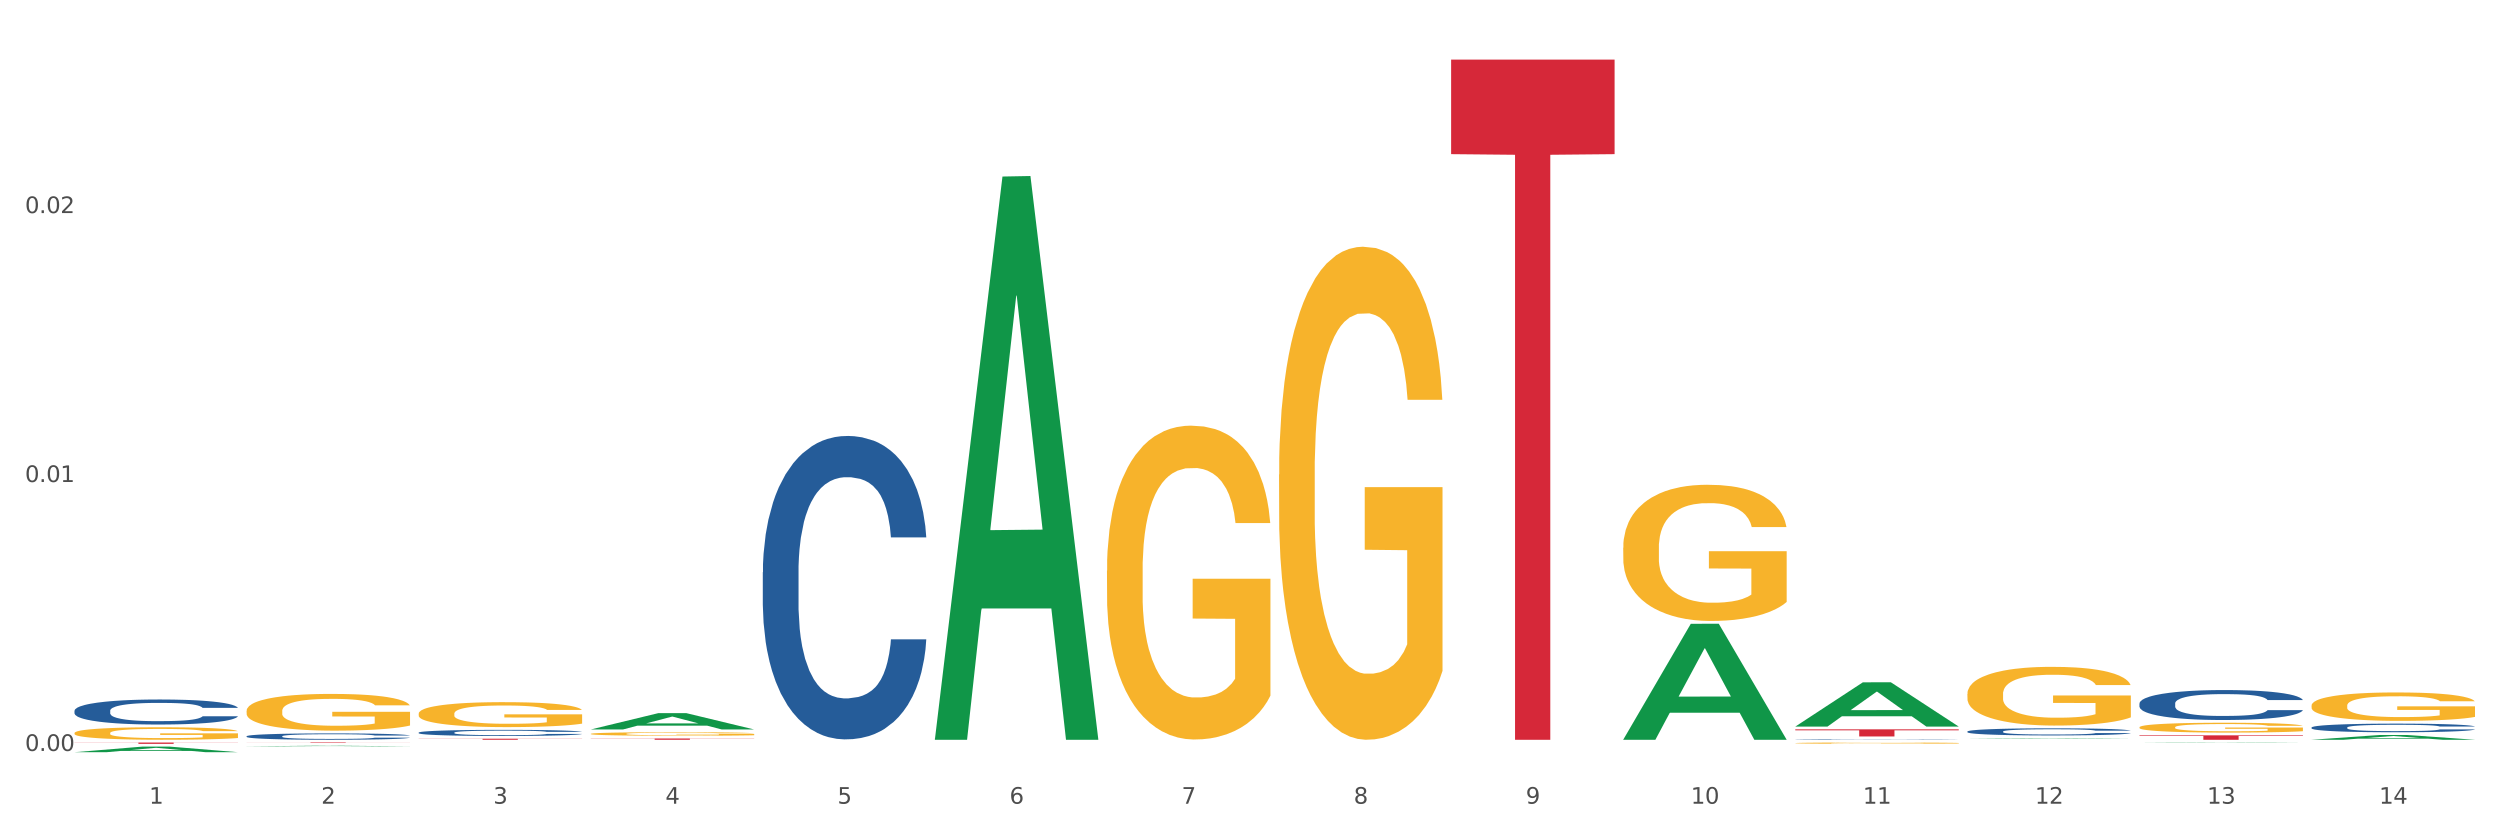<?xml version="1.0" encoding="utf-8" standalone="no"?>
<!DOCTYPE svg PUBLIC "-//W3C//DTD SVG 1.1//EN"
  "http://www.w3.org/Graphics/SVG/1.1/DTD/svg11.dtd">
<svg xmlns:xlink="http://www.w3.org/1999/xlink" width="1080pt" height="360pt" viewBox="0 0 1080 360" xmlns="http://www.w3.org/2000/svg" version="1.1">
 <rect x="0" y="0" width="1080" height="360" fill="#333333" stroke="none"/>
 <defs>
  <style type="text/css">*{stroke-linejoin: round; stroke-linecap: butt}</style>
 </defs>
 <g id="figure_1">
  <g id="patch_1">
   <path d="M 0 360 
L 1080 360 
L 1080 0 
L 0 0 
z
" style="fill: #ffffff; stroke: #ffffff; stroke-linejoin: miter"/>
  </g>
  <g id="axes_1">
   <g id="matplotlib.axis_1">
    <g id="xtick_1">
     <g id="text_1">
      <!-- 1 -->
      <g style="fill: #4d4d4d" transform="translate(64.432 347.204) scale(0.096 -0.096)">
       <defs>
        <path id="DejaVuSans-31" d="M 794 531 
L 1825 531 
L 1825 4091 
L 703 3866 
L 703 4441 
L 1819 4666 
L 2450 4666 
L 2450 531 
L 3481 531 
L 3481 0 
L 794 0 
L 794 531 
z
" transform="scale(0.016)"/>
       </defs>
       <use xlink:href="#DejaVuSans-31"/>
      </g>
     </g>
    </g>
    <g id="xtick_2">
     <g id="text_2">
      <!-- 2 -->
      <g style="fill: #4d4d4d" transform="translate(138.771 347.204) scale(0.096 -0.096)">
       <defs>
        <path id="DejaVuSans-32" d="M 1228 531 
L 3431 531 
L 3431 0 
L 469 0 
L 469 531 
Q 828 903 1448 1529 
Q 2069 2156 2228 2338 
Q 2531 2678 2651 2914 
Q 2772 3150 2772 3378 
Q 2772 3750 2511 3984 
Q 2250 4219 1831 4219 
Q 1534 4219 1204 4116 
Q 875 4013 500 3803 
L 500 4441 
Q 881 4594 1212 4672 
Q 1544 4750 1819 4750 
Q 2544 4750 2975 4387 
Q 3406 4025 3406 3419 
Q 3406 3131 3298 2873 
Q 3191 2616 2906 2266 
Q 2828 2175 2409 1742 
Q 1991 1309 1228 531 
z
" transform="scale(0.016)"/>
       </defs>
       <use xlink:href="#DejaVuSans-32"/>
      </g>
     </g>
    </g>
    <g id="xtick_3">
     <g id="text_3">
      <!-- 3 -->
      <g style="fill: #4d4d4d" transform="translate(213.109 347.204) scale(0.096 -0.096)">
       <defs>
        <path id="DejaVuSans-33" d="M 2597 2516 
Q 3050 2419 3304 2112 
Q 3559 1806 3559 1356 
Q 3559 666 3084 287 
Q 2609 -91 1734 -91 
Q 1441 -91 1130 -33 
Q 819 25 488 141 
L 488 750 
Q 750 597 1062 519 
Q 1375 441 1716 441 
Q 2309 441 2620 675 
Q 2931 909 2931 1356 
Q 2931 1769 2642 2001 
Q 2353 2234 1838 2234 
L 1294 2234 
L 1294 2753 
L 1863 2753 
Q 2328 2753 2575 2939 
Q 2822 3125 2822 3475 
Q 2822 3834 2567 4026 
Q 2313 4219 1838 4219 
Q 1578 4219 1281 4162 
Q 984 4106 628 3988 
L 628 4550 
Q 988 4650 1302 4700 
Q 1616 4750 1894 4750 
Q 2613 4750 3031 4423 
Q 3450 4097 3450 3541 
Q 3450 3153 3228 2886 
Q 3006 2619 2597 2516 
z
" transform="scale(0.016)"/>
       </defs>
       <use xlink:href="#DejaVuSans-33"/>
      </g>
     </g>
    </g>
    <g id="xtick_4">
     <g id="text_4">
      <!-- 4 -->
      <g style="fill: #4d4d4d" transform="translate(287.448 347.204) scale(0.096 -0.096)">
       <defs>
        <path id="DejaVuSans-34" d="M 2419 4116 
L 825 1625 
L 2419 1625 
L 2419 4116 
z
M 2253 4666 
L 3047 4666 
L 3047 1625 
L 3713 1625 
L 3713 1100 
L 3047 1100 
L 3047 0 
L 2419 0 
L 2419 1100 
L 313 1100 
L 313 1709 
L 2253 4666 
z
" transform="scale(0.016)"/>
       </defs>
       <use xlink:href="#DejaVuSans-34"/>
      </g>
     </g>
    </g>
    <g id="xtick_5">
     <g id="text_5">
      <!-- 5 -->
      <g style="fill: #4d4d4d" transform="translate(361.787 347.204) scale(0.096 -0.096)">
       <defs>
        <path id="DejaVuSans-35" d="M 691 4666 
L 3169 4666 
L 3169 4134 
L 1269 4134 
L 1269 2991 
Q 1406 3038 1543 3061 
Q 1681 3084 1819 3084 
Q 2600 3084 3056 2656 
Q 3513 2228 3513 1497 
Q 3513 744 3044 326 
Q 2575 -91 1722 -91 
Q 1428 -91 1123 -41 
Q 819 9 494 109 
L 494 744 
Q 775 591 1075 516 
Q 1375 441 1709 441 
Q 2250 441 2565 725 
Q 2881 1009 2881 1497 
Q 2881 1984 2565 2268 
Q 2250 2553 1709 2553 
Q 1456 2553 1204 2497 
Q 953 2441 691 2322 
L 691 4666 
z
" transform="scale(0.016)"/>
       </defs>
       <use xlink:href="#DejaVuSans-35"/>
      </g>
     </g>
    </g>
    <g id="xtick_6">
     <g id="text_6">
      <!-- 6 -->
      <g style="fill: #4d4d4d" transform="translate(436.125 347.204) scale(0.096 -0.096)">
       <defs>
        <path id="DejaVuSans-36" d="M 2113 2584 
Q 1688 2584 1439 2293 
Q 1191 2003 1191 1497 
Q 1191 994 1439 701 
Q 1688 409 2113 409 
Q 2538 409 2786 701 
Q 3034 994 3034 1497 
Q 3034 2003 2786 2293 
Q 2538 2584 2113 2584 
z
M 3366 4563 
L 3366 3988 
Q 3128 4100 2886 4159 
Q 2644 4219 2406 4219 
Q 1781 4219 1451 3797 
Q 1122 3375 1075 2522 
Q 1259 2794 1537 2939 
Q 1816 3084 2150 3084 
Q 2853 3084 3261 2657 
Q 3669 2231 3669 1497 
Q 3669 778 3244 343 
Q 2819 -91 2113 -91 
Q 1303 -91 875 529 
Q 447 1150 447 2328 
Q 447 3434 972 4092 
Q 1497 4750 2381 4750 
Q 2619 4750 2861 4703 
Q 3103 4656 3366 4563 
z
" transform="scale(0.016)"/>
       </defs>
       <use xlink:href="#DejaVuSans-36"/>
      </g>
     </g>
    </g>
    <g id="xtick_7">
     <g id="text_7">
      <!-- 7 -->
      <g style="fill: #4d4d4d" transform="translate(510.464 347.204) scale(0.096 -0.096)">
       <defs>
        <path id="DejaVuSans-37" d="M 525 4666 
L 3525 4666 
L 3525 4397 
L 1831 0 
L 1172 0 
L 2766 4134 
L 525 4134 
L 525 4666 
z
" transform="scale(0.016)"/>
       </defs>
       <use xlink:href="#DejaVuSans-37"/>
      </g>
     </g>
    </g>
    <g id="xtick_8">
     <g id="text_8">
      <!-- 8 -->
      <g style="fill: #4d4d4d" transform="translate(584.803 347.204) scale(0.096 -0.096)">
       <defs>
        <path id="DejaVuSans-38" d="M 2034 2216 
Q 1584 2216 1326 1975 
Q 1069 1734 1069 1313 
Q 1069 891 1326 650 
Q 1584 409 2034 409 
Q 2484 409 2743 651 
Q 3003 894 3003 1313 
Q 3003 1734 2745 1975 
Q 2488 2216 2034 2216 
z
M 1403 2484 
Q 997 2584 770 2862 
Q 544 3141 544 3541 
Q 544 4100 942 4425 
Q 1341 4750 2034 4750 
Q 2731 4750 3128 4425 
Q 3525 4100 3525 3541 
Q 3525 3141 3298 2862 
Q 3072 2584 2669 2484 
Q 3125 2378 3379 2068 
Q 3634 1759 3634 1313 
Q 3634 634 3220 271 
Q 2806 -91 2034 -91 
Q 1263 -91 848 271 
Q 434 634 434 1313 
Q 434 1759 690 2068 
Q 947 2378 1403 2484 
z
M 1172 3481 
Q 1172 3119 1398 2916 
Q 1625 2713 2034 2713 
Q 2441 2713 2670 2916 
Q 2900 3119 2900 3481 
Q 2900 3844 2670 4047 
Q 2441 4250 2034 4250 
Q 1625 4250 1398 4047 
Q 1172 3844 1172 3481 
z
" transform="scale(0.016)"/>
       </defs>
       <use xlink:href="#DejaVuSans-38"/>
      </g>
     </g>
    </g>
    <g id="xtick_9">
     <g id="text_9">
      <!-- 9 -->
      <g style="fill: #4d4d4d" transform="translate(659.142 347.204) scale(0.096 -0.096)">
       <defs>
        <path id="DejaVuSans-39" d="M 703 97 
L 703 672 
Q 941 559 1184 500 
Q 1428 441 1663 441 
Q 2288 441 2617 861 
Q 2947 1281 2994 2138 
Q 2813 1869 2534 1725 
Q 2256 1581 1919 1581 
Q 1219 1581 811 2004 
Q 403 2428 403 3163 
Q 403 3881 828 4315 
Q 1253 4750 1959 4750 
Q 2769 4750 3195 4129 
Q 3622 3509 3622 2328 
Q 3622 1225 3098 567 
Q 2575 -91 1691 -91 
Q 1453 -91 1209 -44 
Q 966 3 703 97 
z
M 1959 2075 
Q 2384 2075 2632 2365 
Q 2881 2656 2881 3163 
Q 2881 3666 2632 3958 
Q 2384 4250 1959 4250 
Q 1534 4250 1286 3958 
Q 1038 3666 1038 3163 
Q 1038 2656 1286 2365 
Q 1534 2075 1959 2075 
z
" transform="scale(0.016)"/>
       </defs>
       <use xlink:href="#DejaVuSans-39"/>
      </g>
     </g>
    </g>
    <g id="xtick_10">
     <g id="text_10">
      <!-- 10 -->
      <g style="fill: #4d4d4d" transform="translate(730.426 347.204) scale(0.096 -0.096)">
       <defs>
        <path id="DejaVuSans-30" d="M 2034 4250 
Q 1547 4250 1301 3770 
Q 1056 3291 1056 2328 
Q 1056 1369 1301 889 
Q 1547 409 2034 409 
Q 2525 409 2770 889 
Q 3016 1369 3016 2328 
Q 3016 3291 2770 3770 
Q 2525 4250 2034 4250 
z
M 2034 4750 
Q 2819 4750 3233 4129 
Q 3647 3509 3647 2328 
Q 3647 1150 3233 529 
Q 2819 -91 2034 -91 
Q 1250 -91 836 529 
Q 422 1150 422 2328 
Q 422 3509 836 4129 
Q 1250 4750 2034 4750 
z
" transform="scale(0.016)"/>
       </defs>
       <use xlink:href="#DejaVuSans-31"/>
       <use xlink:href="#DejaVuSans-30" transform="translate(63.623 0)"/>
      </g>
     </g>
    </g>
    <g id="xtick_11">
     <g id="text_11">
      <!-- 11 -->
      <g style="fill: #4d4d4d" transform="translate(804.765 347.204) scale(0.096 -0.096)">
       <use xlink:href="#DejaVuSans-31"/>
       <use xlink:href="#DejaVuSans-31" transform="translate(63.623 0)"/>
      </g>
     </g>
    </g>
    <g id="xtick_12">
     <g id="text_12">
      <!-- 12 -->
      <g style="fill: #4d4d4d" transform="translate(879.104 347.204) scale(0.096 -0.096)">
       <use xlink:href="#DejaVuSans-31"/>
       <use xlink:href="#DejaVuSans-32" transform="translate(63.623 0)"/>
      </g>
     </g>
    </g>
    <g id="xtick_13">
     <g id="text_13">
      <!-- 13 -->
      <g style="fill: #4d4d4d" transform="translate(953.442 347.204) scale(0.096 -0.096)">
       <use xlink:href="#DejaVuSans-31"/>
       <use xlink:href="#DejaVuSans-33" transform="translate(63.623 0)"/>
      </g>
     </g>
    </g>
    <g id="xtick_14">
     <g id="text_14">
      <!-- 14 -->
      <g style="fill: #4d4d4d" transform="translate(1027.781 347.204) scale(0.096 -0.096)">
       <use xlink:href="#DejaVuSans-31"/>
       <use xlink:href="#DejaVuSans-34" transform="translate(63.623 0)"/>
      </g>
     </g>
    </g>
    <g id="xtick_15"/>
    <g id="xtick_16"/>
    <g id="xtick_17"/>
    <g id="xtick_18"/>
    <g id="xtick_19"/>
    <g id="xtick_20"/>
    <g id="xtick_21"/>
    <g id="xtick_22"/>
    <g id="xtick_23"/>
    <g id="xtick_24"/>
    <g id="xtick_25"/>
    <g id="xtick_26"/>
    <g id="xtick_27"/>
   </g>
   <g id="matplotlib.axis_2">
    <g id="ytick_1">
     <g id="text_15">
      <!-- 0.00 -->
      <g style="fill: #4d4d4d" transform="translate(10.8 324.408) scale(0.096 -0.096)">
       <defs>
        <path id="DejaVuSans-2e" d="M 684 794 
L 1344 794 
L 1344 0 
L 684 0 
L 684 794 
z
" transform="scale(0.016)"/>
       </defs>
       <use xlink:href="#DejaVuSans-30"/>
       <use xlink:href="#DejaVuSans-2e" transform="translate(63.623 0)"/>
       <use xlink:href="#DejaVuSans-30" transform="translate(95.41 0)"/>
       <use xlink:href="#DejaVuSans-30" transform="translate(159.033 0)"/>
      </g>
     </g>
    </g>
    <g id="ytick_2">
     <g id="text_16">
      <!-- 0.01 -->
      <g style="fill: #4d4d4d" transform="translate(10.8 208.232) scale(0.096 -0.096)">
       <use xlink:href="#DejaVuSans-30"/>
       <use xlink:href="#DejaVuSans-2e" transform="translate(63.623 0)"/>
       <use xlink:href="#DejaVuSans-30" transform="translate(95.41 0)"/>
       <use xlink:href="#DejaVuSans-31" transform="translate(159.033 0)"/>
      </g>
     </g>
    </g>
    <g id="ytick_3">
     <g id="text_17">
      <!-- 0.02 -->
      <g style="fill: #4d4d4d" transform="translate(10.8 92.057) scale(0.096 -0.096)">
       <use xlink:href="#DejaVuSans-30"/>
       <use xlink:href="#DejaVuSans-2e" transform="translate(63.623 0)"/>
       <use xlink:href="#DejaVuSans-30" transform="translate(95.41 0)"/>
       <use xlink:href="#DejaVuSans-32" transform="translate(159.033 0)"/>
      </g>
     </g>
    </g>
    <g id="ytick_4"/>
    <g id="ytick_5"/>
    <g id="ytick_6"/>
   </g>
   <g id="PolyCollection_1">
    <path d="M 924.24 320.947 
L 924.312 320.947 
L 953.435 320.761 
L 965.52 320.761 
L 994.861 320.947 
L 980.883 320.947 
L 974.548 320.904 
L 944.48 320.904 
L 944.261 320.904 
L 938.145 320.947 
L 924.24 320.947 
L 924.24 320.947 
L 948.265 320.878 
L 970.763 320.878 
L 959.623 320.8 
L 959.478 320.8 
L 959.332 320.801 
L 948.193 320.878 
L 948.265 320.878 
L 924.24 320.947 
z
" clip-path="url(#p22d09f9a47)" style="fill: #109648"/>
    <path d="M 849.901 319.129 
L 849.974 319.128 
L 879.096 318.894 
L 891.182 318.894 
L 920.523 319.129 
L 906.544 319.129 
L 900.21 319.074 
L 870.141 319.074 
L 869.922 319.075 
L 863.807 319.129 
L 849.901 319.129 
L 849.901 319.129 
L 873.927 319.042 
L 896.424 319.041 
L 885.284 318.944 
L 885.139 318.944 
L 884.993 318.944 
L 873.854 319.041 
L 873.927 319.042 
L 849.901 319.129 
z
" clip-path="url(#p22d09f9a47)" style="fill: #109648"/>
    <path d="M 775.562 313.857 
L 775.635 313.839 
L 804.757 294.759 
L 816.843 294.741 
L 846.184 313.893 
L 832.205 313.893 
L 825.871 309.433 
L 795.802 309.433 
L 795.584 309.505 
L 789.468 313.893 
L 775.562 313.893 
L 775.562 313.857 
L 799.588 306.772 
L 822.085 306.754 
L 810.946 298.823 
L 810.8 298.787 
L 810.655 298.841 
L 799.515 306.754 
L 799.588 306.772 
L 775.562 313.857 
z
" clip-path="url(#p22d09f9a47)" style="fill: #109648"/>
    <path d="M 998.578 319.577 
L 998.651 319.575 
L 1027.773 317.524 
L 1039.859 317.522 
L 1069.2 319.581 
L 1055.221 319.581 
L 1048.887 319.101 
L 1018.818 319.101 
L 1018.6 319.109 
L 1012.484 319.581 
L 998.578 319.581 
L 998.578 319.577 
L 1022.604 318.815 
L 1045.101 318.813 
L 1033.962 317.961 
L 1033.816 317.957 
L 1033.671 317.963 
L 1022.531 318.813 
L 1022.604 318.815 
L 998.578 319.577 
z
" clip-path="url(#p22d09f9a47)" style="fill: #109648"/>
    <path d="M 701.223 319.486 
L 701.296 319.439 
L 730.419 269.486 
L 742.504 269.439 
L 771.845 319.581 
L 757.866 319.581 
L 751.532 307.904 
L 721.463 307.904 
L 721.245 308.093 
L 715.129 319.581 
L 701.223 319.581 
L 701.223 319.486 
L 725.249 300.936 
L 747.746 300.889 
L 736.607 280.127 
L 736.461 280.032 
L 736.316 280.174 
L 725.177 300.889 
L 725.249 300.936 
L 701.223 319.486 
z
" clip-path="url(#p22d09f9a47)" style="fill: #109648"/>
    <path d="M 924.24 317.66 
L 994.861 317.66 
L 994.861 317.927 
L 967.081 317.929 
L 967.081 319.581 
L 951.852 319.581 
L 951.852 317.929 
L 924.24 317.927 
L 924.24 317.662 
L 924.24 317.66 
z
" clip-path="url(#p22d09f9a47)" style="fill: #d62839"/>
    <path d="M 552.546 205.008 
L 552.629 204.813 
L 552.629 197.811 
L 552.796 191.781 
L 553.63 177.192 
L 554.881 165.131 
L 555.798 158.712 
L 556.715 153.46 
L 557.799 148.208 
L 559.133 142.761 
L 561.551 134.786 
L 563.052 130.701 
L 564.886 126.422 
L 568.221 120.197 
L 570.639 116.696 
L 573.141 113.778 
L 577.226 110.276 
L 579.894 108.72 
L 582.729 107.553 
L 586.148 106.775 
L 588.732 106.581 
L 594.402 107.164 
L 599.238 108.915 
L 601.573 110.276 
L 604.574 112.611 
L 606.158 114.167 
L 608.743 117.279 
L 611.411 121.364 
L 613.246 124.865 
L 615.997 131.479 
L 618.082 138.093 
L 619.999 146.263 
L 621 151.904 
L 621.75 157.156 
L 622.417 163.186 
L 623.084 172.718 
L 608.076 172.718 
L 607.493 165.909 
L 606.575 159.49 
L 605.241 153.265 
L 604.074 149.375 
L 602.073 144.512 
L 600.239 141.4 
L 598.321 139.065 
L 595.986 137.12 
L 594.152 136.148 
L 591.567 135.37 
L 586.481 135.564 
L 583.063 137.12 
L 580.728 139.065 
L 579.227 140.816 
L 577.893 142.761 
L 576.392 145.485 
L 574.641 149.57 
L 573.391 153.265 
L 572.14 157.934 
L 571.139 162.602 
L 570.222 168.049 
L 569.472 173.885 
L 568.888 179.915 
L 568.388 187.307 
L 567.971 199.561 
L 567.971 226.211 
L 568.138 232.241 
L 568.555 240.216 
L 569.055 246.246 
L 569.889 253.444 
L 570.639 258.307 
L 572.057 265.309 
L 573.641 271.145 
L 574.891 274.841 
L 576.142 277.953 
L 578.31 282.233 
L 580.728 285.734 
L 582.812 287.874 
L 585.647 289.819 
L 587.565 290.597 
L 589.233 290.986 
L 593.318 290.986 
L 596.236 290.403 
L 599.488 289.041 
L 601.99 287.29 
L 604.074 285.15 
L 606.409 281.649 
L 607.909 278.342 
L 607.909 237.687 
L 589.566 237.493 
L 589.566 210.455 
L 623.168 210.455 
L 623.168 289.819 
L 621.75 293.904 
L 620.166 297.6 
L 618.499 300.907 
L 615.997 304.992 
L 612.996 308.882 
L 610.327 311.605 
L 607.493 313.94 
L 604.157 316.079 
L 599.822 318.024 
L 597.154 318.803 
L 593.818 319.386 
L 589.9 319.581 
L 586.481 319.192 
L 583.146 318.219 
L 579.644 316.468 
L 576.226 313.94 
L 573.641 311.411 
L 571.056 308.298 
L 568.305 304.213 
L 566.137 300.323 
L 564.469 296.822 
L 562.635 292.348 
L 560.634 286.512 
L 559.133 281.26 
L 557.799 275.813 
L 556.381 268.811 
L 555.381 262.781 
L 554.38 255.194 
L 553.797 249.553 
L 553.13 240.8 
L 552.629 228.545 
L 552.546 205.008 
z
" clip-path="url(#p22d09f9a47)" style="fill: #f7b32b"/>
    <path d="M 478.207 246.532 
L 478.291 246.408 
L 478.291 241.95 
L 478.457 238.112 
L 479.291 228.824 
L 480.542 221.147 
L 481.459 217.06 
L 482.376 213.717 
L 483.46 210.373 
L 484.794 206.906 
L 487.212 201.829 
L 488.713 199.229 
L 490.547 196.504 
L 493.882 192.542 
L 496.3 190.313 
L 498.802 188.455 
L 502.887 186.226 
L 505.555 185.236 
L 508.39 184.493 
L 511.809 183.997 
L 514.394 183.873 
L 520.063 184.245 
L 524.899 185.359 
L 527.234 186.226 
L 530.236 187.712 
L 531.82 188.703 
L 534.405 190.684 
L 537.073 193.285 
L 538.907 195.514 
L 541.658 199.724 
L 543.743 203.934 
L 545.661 209.135 
L 546.661 212.726 
L 547.412 216.07 
L 548.079 219.908 
L 548.746 225.976 
L 533.737 225.976 
L 533.154 221.642 
L 532.237 217.556 
L 530.903 213.593 
L 529.735 211.116 
L 527.734 208.021 
L 525.9 206.039 
L 523.982 204.553 
L 521.648 203.315 
L 519.813 202.696 
L 517.228 202.2 
L 512.142 202.324 
L 508.724 203.315 
L 506.389 204.553 
L 504.888 205.668 
L 503.554 206.906 
L 502.054 208.64 
L 500.303 211.24 
L 499.052 213.593 
L 497.801 216.565 
L 496.801 219.537 
L 495.884 223.004 
L 495.133 226.719 
L 494.549 230.558 
L 494.049 235.263 
L 493.632 243.065 
L 493.632 260.03 
L 493.799 263.869 
L 494.216 268.946 
L 494.716 272.784 
L 495.55 277.366 
L 496.3 280.462 
L 497.718 284.92 
L 499.302 288.635 
L 500.553 290.988 
L 501.803 292.969 
L 503.971 295.693 
L 506.389 297.922 
L 508.474 299.284 
L 511.309 300.523 
L 513.226 301.018 
L 514.894 301.266 
L 518.979 301.266 
L 521.898 300.894 
L 525.149 300.027 
L 527.651 298.913 
L 529.735 297.551 
L 532.07 295.322 
L 533.571 293.217 
L 533.571 267.336 
L 515.227 267.212 
L 515.227 249.999 
L 548.829 249.999 
L 548.829 300.523 
L 547.412 303.123 
L 545.827 305.476 
L 544.16 307.581 
L 541.658 310.182 
L 538.657 312.658 
L 535.989 314.392 
L 533.154 315.878 
L 529.819 317.24 
L 525.483 318.478 
L 522.815 318.974 
L 519.48 319.345 
L 515.561 319.469 
L 512.142 319.221 
L 508.807 318.602 
L 505.305 317.488 
L 501.887 315.878 
L 499.302 314.268 
L 496.717 312.287 
L 493.966 309.686 
L 491.798 307.21 
L 490.13 304.981 
L 488.296 302.132 
L 486.295 298.418 
L 484.794 295.074 
L 483.46 291.607 
L 482.043 287.149 
L 481.042 283.31 
L 480.042 278.481 
L 479.458 274.89 
L 478.791 269.317 
L 478.291 261.516 
L 478.207 246.532 
z
" clip-path="url(#p22d09f9a47)" style="fill: #f7b32b"/>
    <path d="M 329.53 247.228 
L 329.613 247.109 
L 329.613 243.757 
L 329.864 239.208 
L 330.782 230.828 
L 331.951 224.483 
L 333.954 217.061 
L 335.039 213.948 
L 336.458 210.477 
L 339.38 204.85 
L 342.719 200.062 
L 345.057 197.428 
L 346.81 195.752 
L 350.733 192.759 
L 352.987 191.442 
L 355.324 190.365 
L 357.328 189.647 
L 360.667 188.809 
L 363.338 188.45 
L 366.427 188.33 
L 369.015 188.45 
L 372.437 188.928 
L 377.446 190.365 
L 379.366 191.203 
L 381.954 192.64 
L 384.625 194.555 
L 386.795 196.47 
L 389.3 199.224 
L 391.887 202.815 
L 394.392 207.364 
L 396.145 211.554 
L 397.564 215.983 
L 398.816 221.371 
L 399.734 227.236 
L 400.152 232.145 
L 384.875 232.145 
L 384.458 227.715 
L 383.623 222.927 
L 382.788 219.695 
L 381.87 217.061 
L 380.451 214.068 
L 379.199 212.153 
L 377.112 209.878 
L 375.192 208.442 
L 373.606 207.604 
L 371.686 206.885 
L 367.595 206.167 
L 364.674 206.167 
L 362.837 206.406 
L 360.583 207.005 
L 358.663 207.843 
L 356.41 209.28 
L 354.656 210.836 
L 352.903 212.871 
L 351.902 214.307 
L 350.399 216.941 
L 349.397 219.096 
L 348.062 222.807 
L 347.31 225.441 
L 345.975 232.264 
L 345.391 237.292 
L 345.14 240.764 
L 344.973 244.595 
L 344.973 263.27 
L 345.474 271.65 
L 345.891 275.241 
L 346.559 279.311 
L 347.811 284.579 
L 349.648 289.726 
L 351.568 293.437 
L 353.154 295.712 
L 354.656 297.388 
L 356.159 298.705 
L 357.996 299.902 
L 359.498 300.62 
L 361.752 301.338 
L 364.423 301.698 
L 366.51 301.698 
L 370.768 301.099 
L 372.688 300.5 
L 374.524 299.662 
L 376.528 298.346 
L 378.114 296.909 
L 379.032 295.832 
L 380.534 293.557 
L 381.703 291.163 
L 382.705 288.41 
L 383.373 286.015 
L 384.124 282.424 
L 384.708 278.354 
L 384.875 276.199 
L 400.152 276.199 
L 399.818 280.508 
L 399.233 284.698 
L 398.065 290.325 
L 397.146 293.557 
L 395.727 297.508 
L 394.225 300.86 
L 392.138 304.571 
L 390.218 307.324 
L 388.214 309.718 
L 386.044 311.873 
L 382.121 314.866 
L 380.701 315.704 
L 377.696 317.141 
L 375.359 317.978 
L 371.936 318.816 
L 368.43 319.295 
L 364.757 319.415 
L 361.502 319.176 
L 357.912 318.457 
L 355.658 317.739 
L 353.154 316.662 
L 350.232 314.986 
L 347.477 312.951 
L 344.89 310.556 
L 342.469 307.803 
L 340.215 304.69 
L 337.293 299.543 
L 335.123 294.515 
L 333.537 289.846 
L 332.452 285.896 
L 331.366 280.868 
L 330.782 277.396 
L 329.864 269.016 
L 329.53 261.235 
L 329.53 247.228 
z
" clip-path="url(#p22d09f9a47)" style="fill: #255c99"/>
    <path d="M 180.852 316.482 
L 180.936 316.479 
L 180.936 316.412 
L 181.186 316.32 
L 182.105 316.151 
L 183.273 316.023 
L 185.277 315.873 
L 186.362 315.81 
L 187.781 315.74 
L 190.703 315.627 
L 194.042 315.53 
L 196.379 315.477 
L 198.132 315.443 
L 202.056 315.383 
L 204.31 315.356 
L 206.647 315.334 
L 208.65 315.32 
L 211.989 315.303 
L 214.661 315.296 
L 217.749 315.293 
L 220.337 315.296 
L 223.76 315.305 
L 228.768 315.334 
L 230.688 315.351 
L 233.276 315.38 
L 235.947 315.419 
L 238.118 315.458 
L 240.622 315.513 
L 243.21 315.586 
L 245.714 315.677 
L 247.467 315.762 
L 248.886 315.851 
L 250.139 315.96 
L 251.057 316.078 
L 251.474 316.177 
L 236.198 316.177 
L 235.78 316.088 
L 234.946 315.991 
L 234.111 315.926 
L 233.193 315.873 
L 231.774 315.813 
L 230.521 315.774 
L 228.434 315.728 
L 226.514 315.699 
L 224.928 315.682 
L 223.008 315.668 
L 218.918 315.653 
L 215.996 315.653 
L 214.16 315.658 
L 211.906 315.67 
L 209.986 315.687 
L 207.732 315.716 
L 205.979 315.747 
L 204.226 315.789 
L 203.224 315.818 
L 201.722 315.871 
L 200.72 315.914 
L 199.384 315.989 
L 198.633 316.042 
L 197.297 316.18 
L 196.713 316.281 
L 196.463 316.351 
L 196.296 316.429 
L 196.296 316.805 
L 196.797 316.974 
L 197.214 317.047 
L 197.882 317.129 
L 199.134 317.235 
L 200.97 317.339 
L 202.89 317.414 
L 204.476 317.46 
L 205.979 317.494 
L 207.482 317.52 
L 209.318 317.544 
L 210.821 317.559 
L 213.075 317.573 
L 215.746 317.581 
L 217.833 317.581 
L 222.09 317.569 
L 224.01 317.557 
L 225.847 317.54 
L 227.85 317.513 
L 229.436 317.484 
L 230.354 317.462 
L 231.857 317.416 
L 233.026 317.368 
L 234.027 317.313 
L 234.695 317.264 
L 235.447 317.192 
L 236.031 317.11 
L 236.198 317.066 
L 251.474 317.066 
L 251.14 317.153 
L 250.556 317.238 
L 249.387 317.351 
L 248.469 317.416 
L 247.05 317.496 
L 245.547 317.564 
L 243.46 317.639 
L 241.54 317.694 
L 239.537 317.743 
L 237.367 317.786 
L 233.443 317.846 
L 232.024 317.863 
L 229.019 317.892 
L 226.681 317.909 
L 223.259 317.926 
L 219.753 317.936 
L 216.08 317.938 
L 212.824 317.933 
L 209.235 317.919 
L 206.981 317.904 
L 204.476 317.883 
L 201.555 317.849 
L 198.8 317.808 
L 196.212 317.759 
L 193.791 317.704 
L 191.538 317.641 
L 188.616 317.537 
L 186.445 317.436 
L 184.859 317.342 
L 183.774 317.262 
L 182.689 317.16 
L 182.105 317.09 
L 181.186 316.921 
L 180.852 316.764 
L 180.852 316.482 
z
" clip-path="url(#p22d09f9a47)" style="fill: #255c99"/>
    <path d="M 106.514 318.062 
L 106.597 318.059 
L 106.597 317.989 
L 106.848 317.893 
L 107.766 317.717 
L 108.935 317.583 
L 110.938 317.427 
L 112.023 317.362 
L 113.442 317.289 
L 116.364 317.17 
L 119.703 317.07 
L 122.04 317.014 
L 123.794 316.979 
L 127.717 316.916 
L 129.971 316.888 
L 132.308 316.866 
L 134.312 316.851 
L 137.651 316.833 
L 140.322 316.825 
L 143.411 316.823 
L 145.998 316.825 
L 149.421 316.835 
L 154.43 316.866 
L 156.35 316.883 
L 158.937 316.913 
L 161.609 316.954 
L 163.779 316.994 
L 166.283 317.052 
L 168.871 317.128 
L 171.376 317.223 
L 173.129 317.311 
L 174.548 317.405 
L 175.8 317.518 
L 176.718 317.641 
L 177.135 317.745 
L 161.859 317.745 
L 161.442 317.651 
L 160.607 317.551 
L 159.772 317.483 
L 158.854 317.427 
L 157.435 317.364 
L 156.183 317.324 
L 154.096 317.276 
L 152.176 317.246 
L 150.59 317.228 
L 148.67 317.213 
L 144.579 317.198 
L 141.658 317.198 
L 139.821 317.203 
L 137.567 317.216 
L 135.647 317.233 
L 133.393 317.264 
L 131.64 317.296 
L 129.887 317.339 
L 128.886 317.369 
L 127.383 317.425 
L 126.381 317.47 
L 125.046 317.548 
L 124.294 317.604 
L 122.959 317.747 
L 122.374 317.853 
L 122.124 317.926 
L 121.957 318.007 
L 121.957 318.399 
L 122.458 318.576 
L 122.875 318.651 
L 123.543 318.737 
L 124.795 318.848 
L 126.632 318.956 
L 128.552 319.034 
L 130.138 319.082 
L 131.64 319.117 
L 133.143 319.145 
L 134.979 319.17 
L 136.482 319.185 
L 138.736 319.2 
L 141.407 319.208 
L 143.494 319.208 
L 147.751 319.195 
L 149.671 319.183 
L 151.508 319.165 
L 153.511 319.137 
L 155.097 319.107 
L 156.016 319.084 
L 157.518 319.037 
L 158.687 318.986 
L 159.689 318.928 
L 160.357 318.878 
L 161.108 318.802 
L 161.692 318.717 
L 161.859 318.671 
L 177.135 318.671 
L 176.802 318.762 
L 176.217 318.85 
L 175.049 318.969 
L 174.13 319.037 
L 172.711 319.12 
L 171.209 319.19 
L 169.122 319.268 
L 167.202 319.326 
L 165.198 319.377 
L 163.028 319.422 
L 159.104 319.485 
L 157.685 319.503 
L 154.68 319.533 
L 152.343 319.55 
L 148.92 319.568 
L 145.414 319.578 
L 141.741 319.581 
L 138.486 319.576 
L 134.896 319.56 
L 132.642 319.545 
L 130.138 319.523 
L 127.216 319.487 
L 124.461 319.445 
L 121.874 319.394 
L 119.453 319.336 
L 117.199 319.271 
L 114.277 319.163 
L 112.107 319.057 
L 110.521 318.959 
L 109.435 318.875 
L 108.35 318.77 
L 107.766 318.697 
L 106.848 318.52 
L 106.514 318.357 
L 106.514 318.062 
z
" clip-path="url(#p22d09f9a47)" style="fill: #255c99"/>
    <path d="M 775.562 319.446 
L 775.646 319.446 
L 775.646 319.44 
L 775.896 319.431 
L 776.814 319.416 
L 777.983 319.404 
L 779.986 319.39 
L 781.072 319.384 
L 782.491 319.378 
L 785.412 319.367 
L 788.752 319.358 
L 791.089 319.353 
L 792.842 319.35 
L 796.765 319.345 
L 799.019 319.342 
L 801.357 319.34 
L 803.36 319.339 
L 806.699 319.337 
L 809.37 319.337 
L 812.459 319.337 
L 815.047 319.337 
L 818.469 319.338 
L 823.478 319.34 
L 825.398 319.342 
L 827.986 319.345 
L 830.657 319.348 
L 832.828 319.352 
L 835.332 319.357 
L 837.92 319.364 
L 840.424 319.372 
L 842.177 319.38 
L 843.596 319.388 
L 844.848 319.398 
L 845.766 319.409 
L 846.184 319.418 
L 830.908 319.418 
L 830.49 319.41 
L 829.655 319.401 
L 828.821 319.395 
L 827.902 319.39 
L 826.483 319.384 
L 825.231 319.381 
L 823.144 319.377 
L 821.224 319.374 
L 819.638 319.372 
L 817.718 319.371 
L 813.628 319.37 
L 810.706 319.37 
L 808.87 319.37 
L 806.616 319.371 
L 804.696 319.373 
L 802.442 319.376 
L 800.689 319.378 
L 798.936 319.382 
L 797.934 319.385 
L 796.431 319.39 
L 795.43 319.394 
L 794.094 319.401 
L 793.343 319.406 
L 792.007 319.418 
L 791.423 319.428 
L 791.172 319.434 
L 791.005 319.441 
L 791.005 319.476 
L 791.506 319.492 
L 791.924 319.498 
L 792.591 319.506 
L 793.844 319.516 
L 795.68 319.525 
L 797.6 319.532 
L 799.186 319.536 
L 800.689 319.54 
L 802.191 319.542 
L 804.028 319.544 
L 805.53 319.546 
L 807.784 319.547 
L 810.456 319.548 
L 812.543 319.548 
L 816.8 319.546 
L 818.72 319.545 
L 820.556 319.544 
L 822.56 319.541 
L 824.146 319.539 
L 825.064 319.537 
L 826.567 319.532 
L 827.735 319.528 
L 828.737 319.523 
L 829.405 319.518 
L 830.156 319.512 
L 830.741 319.504 
L 830.908 319.5 
L 846.184 319.5 
L 845.85 319.508 
L 845.266 319.516 
L 844.097 319.526 
L 843.179 319.532 
L 841.76 319.54 
L 840.257 319.546 
L 838.17 319.553 
L 836.25 319.558 
L 834.247 319.563 
L 832.076 319.567 
L 828.153 319.572 
L 826.734 319.574 
L 823.728 319.576 
L 821.391 319.578 
L 817.969 319.579 
L 814.463 319.58 
L 810.79 319.581 
L 807.534 319.58 
L 803.944 319.579 
L 801.69 319.577 
L 799.186 319.575 
L 796.264 319.572 
L 793.51 319.569 
L 790.922 319.564 
L 788.501 319.559 
L 786.247 319.553 
L 783.325 319.544 
L 781.155 319.534 
L 779.569 319.526 
L 778.484 319.518 
L 777.399 319.509 
L 776.814 319.502 
L 775.896 319.487 
L 775.562 319.472 
L 775.562 319.446 
z
" clip-path="url(#p22d09f9a47)" style="fill: #255c99"/>
    <path d="M 924.24 314.19 
L 924.323 314.186 
L 924.323 314.046 
L 924.49 313.926 
L 925.323 313.634 
L 926.574 313.393 
L 927.491 313.265 
L 928.408 313.16 
L 929.492 313.055 
L 930.826 312.946 
L 933.244 312.787 
L 934.745 312.705 
L 936.58 312.619 
L 939.915 312.495 
L 942.333 312.425 
L 944.834 312.367 
L 948.92 312.297 
L 951.588 312.266 
L 954.423 312.242 
L 957.841 312.227 
L 960.426 312.223 
L 966.096 312.234 
L 970.932 312.269 
L 973.266 312.297 
L 976.268 312.343 
L 977.852 312.374 
L 980.437 312.437 
L 983.105 312.518 
L 984.939 312.588 
L 987.691 312.72 
L 989.775 312.853 
L 991.693 313.016 
L 992.693 313.129 
L 993.444 313.234 
L 994.111 313.354 
L 994.778 313.545 
L 979.77 313.545 
L 979.186 313.409 
L 978.269 313.28 
L 976.935 313.156 
L 975.768 313.078 
L 973.766 312.981 
L 971.932 312.919 
L 970.014 312.872 
L 967.68 312.833 
L 965.845 312.814 
L 963.261 312.798 
L 958.175 312.802 
L 954.756 312.833 
L 952.422 312.872 
L 950.921 312.907 
L 949.587 312.946 
L 948.086 313 
L 946.335 313.082 
L 945.084 313.156 
L 943.834 313.249 
L 942.833 313.343 
L 941.916 313.451 
L 941.165 313.568 
L 940.582 313.689 
L 940.081 313.836 
L 939.665 314.081 
L 939.665 314.614 
L 939.831 314.735 
L 940.248 314.894 
L 940.749 315.014 
L 941.582 315.158 
L 942.333 315.256 
L 943.75 315.395 
L 945.334 315.512 
L 946.585 315.586 
L 947.836 315.648 
L 950.004 315.734 
L 952.422 315.804 
L 954.506 315.847 
L 957.341 315.885 
L 959.259 315.901 
L 960.926 315.909 
L 965.012 315.909 
L 967.93 315.897 
L 971.182 315.87 
L 973.683 315.835 
L 975.768 315.792 
L 978.102 315.722 
L 979.603 315.656 
L 979.603 314.843 
L 961.26 314.839 
L 961.26 314.299 
L 994.861 314.299 
L 994.861 315.885 
L 993.444 315.967 
L 991.86 316.041 
L 990.192 316.107 
L 987.691 316.189 
L 984.689 316.266 
L 982.021 316.321 
L 979.186 316.368 
L 975.851 316.41 
L 971.515 316.449 
L 968.847 316.465 
L 965.512 316.476 
L 961.593 316.48 
L 958.175 316.473 
L 954.84 316.453 
L 951.338 316.418 
L 947.919 316.368 
L 945.334 316.317 
L 942.75 316.255 
L 939.998 316.173 
L 937.83 316.095 
L 936.163 316.025 
L 934.328 315.936 
L 932.327 315.819 
L 930.826 315.714 
L 929.492 315.605 
L 928.075 315.465 
L 927.074 315.345 
L 926.074 315.193 
L 925.49 315.081 
L 924.823 314.906 
L 924.323 314.661 
L 924.24 314.19 
z
" clip-path="url(#p22d09f9a47)" style="fill: #f7b32b"/>
    <path d="M 998.578 304.816 
L 998.662 304.805 
L 998.662 304.401 
L 998.828 304.053 
L 999.662 303.212 
L 1000.913 302.516 
L 1001.83 302.145 
L 1002.747 301.842 
L 1003.831 301.539 
L 1005.165 301.225 
L 1007.583 300.765 
L 1009.084 300.529 
L 1010.918 300.282 
L 1014.253 299.923 
L 1016.671 299.721 
L 1019.173 299.553 
L 1023.258 299.351 
L 1025.926 299.261 
L 1028.761 299.194 
L 1032.18 299.149 
L 1034.765 299.138 
L 1040.434 299.171 
L 1045.27 299.272 
L 1047.605 299.351 
L 1050.607 299.486 
L 1052.191 299.575 
L 1054.775 299.755 
L 1057.444 299.991 
L 1059.278 300.193 
L 1062.029 300.574 
L 1064.114 300.956 
L 1066.032 301.427 
L 1067.032 301.753 
L 1067.783 302.056 
L 1068.45 302.404 
L 1069.117 302.953 
L 1054.108 302.953 
L 1053.525 302.561 
L 1052.608 302.19 
L 1051.274 301.831 
L 1050.106 301.607 
L 1048.105 301.326 
L 1046.271 301.147 
L 1044.353 301.012 
L 1042.019 300.9 
L 1040.184 300.844 
L 1037.599 300.799 
L 1032.513 300.81 
L 1029.095 300.9 
L 1026.76 301.012 
L 1025.259 301.113 
L 1023.925 301.225 
L 1022.425 301.382 
L 1020.674 301.618 
L 1019.423 301.831 
L 1018.172 302.101 
L 1017.172 302.37 
L 1016.255 302.684 
L 1015.504 303.021 
L 1014.92 303.369 
L 1014.42 303.795 
L 1014.003 304.502 
L 1014.003 306.04 
L 1014.17 306.387 
L 1014.587 306.848 
L 1015.087 307.195 
L 1015.921 307.611 
L 1016.671 307.891 
L 1018.089 308.295 
L 1019.673 308.632 
L 1020.924 308.845 
L 1022.174 309.025 
L 1024.342 309.272 
L 1026.76 309.474 
L 1028.845 309.597 
L 1031.68 309.709 
L 1033.597 309.754 
L 1035.265 309.777 
L 1039.35 309.777 
L 1042.269 309.743 
L 1045.52 309.664 
L 1048.022 309.563 
L 1050.106 309.44 
L 1052.441 309.238 
L 1053.942 309.047 
L 1053.942 306.702 
L 1035.598 306.69 
L 1035.598 305.131 
L 1069.2 305.131 
L 1069.2 309.709 
L 1067.783 309.945 
L 1066.198 310.158 
L 1064.531 310.349 
L 1062.029 310.585 
L 1059.028 310.809 
L 1056.36 310.966 
L 1053.525 311.101 
L 1050.19 311.224 
L 1045.854 311.336 
L 1043.186 311.381 
L 1039.851 311.415 
L 1035.932 311.426 
L 1032.513 311.404 
L 1029.178 311.348 
L 1025.676 311.247 
L 1022.258 311.101 
L 1019.673 310.955 
L 1017.088 310.775 
L 1014.337 310.54 
L 1012.169 310.315 
L 1010.501 310.113 
L 1008.667 309.855 
L 1006.666 309.518 
L 1005.165 309.215 
L 1003.831 308.901 
L 1002.414 308.497 
L 1001.413 308.149 
L 1000.413 307.712 
L 999.829 307.386 
L 999.162 306.881 
L 998.662 306.174 
L 998.578 304.816 
z
" clip-path="url(#p22d09f9a47)" style="fill: #f7b32b"/>
    <path d="M 849.901 299.801 
L 849.984 299.777 
L 849.984 298.943 
L 850.151 298.225 
L 850.985 296.487 
L 852.235 295.05 
L 853.153 294.286 
L 854.07 293.66 
L 855.154 293.034 
L 856.488 292.386 
L 858.906 291.436 
L 860.407 290.949 
L 862.241 290.439 
L 865.576 289.698 
L 867.994 289.281 
L 870.495 288.933 
L 874.581 288.516 
L 877.249 288.331 
L 880.084 288.192 
L 883.502 288.099 
L 886.087 288.076 
L 891.757 288.145 
L 896.593 288.354 
L 898.927 288.516 
L 901.929 288.794 
L 903.513 288.98 
L 906.098 289.35 
L 908.766 289.837 
L 910.601 290.254 
L 913.352 291.042 
L 915.436 291.83 
L 917.354 292.803 
L 918.355 293.475 
L 919.105 294.1 
L 919.772 294.819 
L 920.439 295.954 
L 905.431 295.954 
L 904.847 295.143 
L 903.93 294.378 
L 902.596 293.637 
L 901.429 293.174 
L 899.428 292.594 
L 897.593 292.223 
L 895.676 291.945 
L 893.341 291.714 
L 891.507 291.598 
L 888.922 291.505 
L 883.836 291.528 
L 880.417 291.714 
L 878.083 291.945 
L 876.582 292.154 
L 875.248 292.386 
L 873.747 292.71 
L 871.996 293.197 
L 870.745 293.637 
L 869.495 294.193 
L 868.494 294.749 
L 867.577 295.398 
L 866.827 296.093 
L 866.243 296.811 
L 865.743 297.692 
L 865.326 299.152 
L 865.326 302.326 
L 865.493 303.044 
L 865.91 303.995 
L 866.41 304.713 
L 867.244 305.57 
L 867.994 306.149 
L 869.411 306.984 
L 870.996 307.679 
L 872.246 308.119 
L 873.497 308.49 
L 875.665 309 
L 878.083 309.417 
L 880.167 309.671 
L 883.002 309.903 
L 884.92 309.996 
L 886.587 310.042 
L 890.673 310.042 
L 893.591 309.973 
L 896.843 309.811 
L 899.344 309.602 
L 901.429 309.347 
L 903.763 308.93 
L 905.264 308.536 
L 905.264 303.693 
L 886.921 303.67 
L 886.921 300.449 
L 920.523 300.449 
L 920.523 309.903 
L 919.105 310.39 
L 917.521 310.83 
L 915.853 311.224 
L 913.352 311.711 
L 910.35 312.174 
L 907.682 312.498 
L 904.847 312.776 
L 901.512 313.031 
L 897.177 313.263 
L 894.508 313.356 
L 891.173 313.425 
L 887.254 313.448 
L 883.836 313.402 
L 880.501 313.286 
L 876.999 313.078 
L 873.58 312.776 
L 870.996 312.475 
L 868.411 312.104 
L 865.659 311.618 
L 863.492 311.154 
L 861.824 310.737 
L 859.99 310.204 
L 857.989 309.509 
L 856.488 308.884 
L 855.154 308.235 
L 853.736 307.401 
L 852.736 306.682 
L 851.735 305.779 
L 851.151 305.107 
L 850.484 304.064 
L 849.984 302.604 
L 849.901 299.801 
z
" clip-path="url(#p22d09f9a47)" style="fill: #f7b32b"/>
    <path d="M 32.175 307.041 
L 32.258 307.031 
L 32.258 306.754 
L 32.509 306.379 
L 33.427 305.688 
L 34.596 305.164 
L 36.599 304.552 
L 37.684 304.295 
L 39.104 304.008 
L 42.025 303.544 
L 45.364 303.149 
L 47.702 302.932 
L 49.455 302.793 
L 53.378 302.546 
L 55.632 302.438 
L 57.969 302.349 
L 59.973 302.29 
L 63.312 302.22 
L 65.983 302.191 
L 69.072 302.181 
L 71.66 302.191 
L 75.082 302.23 
L 80.091 302.349 
L 82.011 302.418 
L 84.599 302.536 
L 87.27 302.695 
L 89.44 302.853 
L 91.945 303.08 
L 94.533 303.376 
L 97.037 303.751 
L 98.79 304.097 
L 100.209 304.463 
L 101.461 304.907 
L 102.379 305.391 
L 102.797 305.796 
L 87.52 305.796 
L 87.103 305.431 
L 86.268 305.036 
L 85.434 304.769 
L 84.515 304.552 
L 83.096 304.305 
L 81.844 304.147 
L 79.757 303.959 
L 77.837 303.84 
L 76.251 303.771 
L 74.331 303.712 
L 70.241 303.653 
L 67.319 303.653 
L 65.482 303.672 
L 63.229 303.722 
L 61.309 303.791 
L 59.055 303.91 
L 57.302 304.038 
L 55.549 304.206 
L 54.547 304.324 
L 53.044 304.542 
L 52.043 304.72 
L 50.707 305.026 
L 49.956 305.243 
L 48.62 305.806 
L 48.036 306.221 
L 47.785 306.508 
L 47.618 306.824 
L 47.618 308.365 
L 48.119 309.056 
L 48.537 309.352 
L 49.204 309.688 
L 50.457 310.123 
L 52.293 310.548 
L 54.213 310.854 
L 55.799 311.042 
L 57.302 311.18 
L 58.804 311.289 
L 60.641 311.387 
L 62.143 311.447 
L 64.397 311.506 
L 67.069 311.535 
L 69.155 311.535 
L 73.413 311.486 
L 75.333 311.437 
L 77.169 311.368 
L 79.173 311.259 
L 80.759 311.14 
L 81.677 311.051 
L 83.18 310.864 
L 84.348 310.666 
L 85.35 310.439 
L 86.018 310.241 
L 86.769 309.945 
L 87.353 309.609 
L 87.52 309.431 
L 102.797 309.431 
L 102.463 309.787 
L 101.879 310.133 
L 100.71 310.597 
L 99.792 310.864 
L 98.372 311.19 
L 96.87 311.466 
L 94.783 311.773 
L 92.863 312 
L 90.86 312.197 
L 88.689 312.375 
L 84.766 312.622 
L 83.347 312.691 
L 80.341 312.81 
L 78.004 312.879 
L 74.581 312.948 
L 71.075 312.988 
L 67.402 312.997 
L 64.147 312.978 
L 60.557 312.918 
L 58.303 312.859 
L 55.799 312.77 
L 52.877 312.632 
L 50.123 312.464 
L 47.535 312.266 
L 45.114 312.039 
L 42.86 311.782 
L 39.938 311.358 
L 37.768 310.943 
L 36.182 310.558 
L 35.097 310.232 
L 34.011 309.817 
L 33.427 309.53 
L 32.509 308.839 
L 32.175 308.197 
L 32.175 307.041 
z
" clip-path="url(#p22d09f9a47)" style="fill: #255c99"/>
    <path d="M 775.562 321.02 
L 775.645 321.02 
L 775.645 321.001 
L 775.812 320.985 
L 776.646 320.947 
L 777.897 320.915 
L 778.814 320.898 
L 779.731 320.884 
L 780.815 320.87 
L 782.149 320.856 
L 784.567 320.835 
L 786.068 320.824 
L 787.902 320.813 
L 791.237 320.797 
L 793.655 320.787 
L 796.157 320.78 
L 800.242 320.77 
L 802.91 320.766 
L 805.745 320.763 
L 809.164 320.761 
L 811.748 320.761 
L 817.418 320.762 
L 822.254 320.767 
L 824.589 320.77 
L 827.59 320.777 
L 829.175 320.781 
L 831.759 320.789 
L 834.427 320.8 
L 836.262 320.809 
L 839.013 320.826 
L 841.098 320.844 
L 843.015 320.865 
L 844.016 320.88 
L 844.766 320.894 
L 845.433 320.91 
L 846.1 320.935 
L 831.092 320.935 
L 830.509 320.917 
L 829.592 320.9 
L 828.257 320.884 
L 827.09 320.874 
L 825.089 320.861 
L 823.255 320.852 
L 821.337 320.846 
L 819.002 320.841 
L 817.168 320.839 
L 814.583 320.837 
L 809.497 320.837 
L 806.079 320.841 
L 803.744 320.846 
L 802.243 320.851 
L 800.909 320.856 
L 799.408 320.863 
L 797.657 320.874 
L 796.407 320.884 
L 795.156 320.896 
L 794.156 320.908 
L 793.238 320.923 
L 792.488 320.938 
L 791.904 320.954 
L 791.404 320.974 
L 790.987 321.006 
L 790.987 321.076 
L 791.154 321.092 
L 791.571 321.113 
L 792.071 321.129 
L 792.905 321.148 
L 793.655 321.161 
L 795.073 321.179 
L 796.657 321.195 
L 797.908 321.205 
L 799.158 321.213 
L 801.326 321.224 
L 803.744 321.233 
L 805.829 321.239 
L 808.663 321.244 
L 810.581 321.246 
L 812.249 321.247 
L 816.334 321.247 
L 819.253 321.246 
L 822.504 321.242 
L 825.006 321.237 
L 827.09 321.232 
L 829.425 321.223 
L 830.926 321.214 
L 830.926 321.107 
L 812.582 321.106 
L 812.582 321.035 
L 846.184 321.035 
L 846.184 321.244 
L 844.766 321.255 
L 843.182 321.265 
L 841.515 321.273 
L 839.013 321.284 
L 836.012 321.294 
L 833.344 321.302 
L 830.509 321.308 
L 827.174 321.313 
L 822.838 321.319 
L 820.17 321.321 
L 816.835 321.322 
L 812.916 321.323 
L 809.497 321.322 
L 806.162 321.319 
L 802.66 321.314 
L 799.242 321.308 
L 796.657 321.301 
L 794.072 321.293 
L 791.321 321.282 
L 789.153 321.272 
L 787.485 321.263 
L 785.651 321.251 
L 783.65 321.235 
L 782.149 321.222 
L 780.815 321.207 
L 779.398 321.189 
L 778.397 321.173 
L 777.396 321.153 
L 776.813 321.138 
L 776.146 321.115 
L 775.645 321.082 
L 775.562 321.02 
z
" clip-path="url(#p22d09f9a47)" style="fill: #f7b32b"/>
    <path d="M 701.223 236.607 
L 701.307 236.553 
L 701.307 234.618 
L 701.474 232.953 
L 702.307 228.922 
L 703.558 225.59 
L 704.475 223.817 
L 705.392 222.366 
L 706.476 220.915 
L 707.81 219.41 
L 710.228 217.207 
L 711.729 216.078 
L 713.563 214.896 
L 716.899 213.177 
L 719.317 212.209 
L 721.818 211.403 
L 725.903 210.436 
L 728.572 210.006 
L 731.406 209.683 
L 734.825 209.469 
L 737.41 209.415 
L 743.08 209.576 
L 747.915 210.06 
L 750.25 210.436 
L 753.252 211.081 
L 754.836 211.511 
L 757.421 212.37 
L 760.089 213.499 
L 761.923 214.466 
L 764.675 216.293 
L 766.759 218.121 
L 768.677 220.378 
L 769.677 221.936 
L 770.428 223.387 
L 771.095 225.053 
L 771.762 227.686 
L 756.754 227.686 
L 756.17 225.805 
L 755.253 224.032 
L 753.919 222.312 
L 752.751 221.237 
L 750.75 219.894 
L 748.916 219.034 
L 746.998 218.389 
L 744.664 217.852 
L 742.829 217.583 
L 740.245 217.368 
L 735.159 217.422 
L 731.74 217.852 
L 729.405 218.389 
L 727.905 218.873 
L 726.571 219.41 
L 725.07 220.163 
L 723.319 221.291 
L 722.068 222.312 
L 720.817 223.602 
L 719.817 224.892 
L 718.9 226.396 
L 718.149 228.009 
L 717.566 229.674 
L 717.065 231.717 
L 716.648 235.102 
L 716.648 242.464 
L 716.815 244.13 
L 717.232 246.334 
L 717.732 247.999 
L 718.566 249.988 
L 719.317 251.331 
L 720.734 253.266 
L 722.318 254.878 
L 723.569 255.899 
L 724.82 256.759 
L 726.987 257.941 
L 729.405 258.909 
L 731.49 259.5 
L 734.325 260.037 
L 736.242 260.252 
L 737.91 260.359 
L 741.996 260.359 
L 744.914 260.198 
L 748.166 259.822 
L 750.667 259.338 
L 752.751 258.747 
L 755.086 257.78 
L 756.587 256.866 
L 756.587 245.635 
L 738.244 245.581 
L 738.244 238.111 
L 771.845 238.111 
L 771.845 260.037 
L 770.428 261.166 
L 768.844 262.187 
L 767.176 263.1 
L 764.675 264.229 
L 761.673 265.303 
L 759.005 266.056 
L 756.17 266.701 
L 752.835 267.292 
L 748.499 267.829 
L 745.831 268.044 
L 742.496 268.205 
L 738.577 268.259 
L 735.159 268.152 
L 731.823 267.883 
L 728.321 267.399 
L 724.903 266.701 
L 722.318 266.002 
L 719.733 265.142 
L 716.982 264.014 
L 714.814 262.939 
L 713.147 261.972 
L 711.312 260.736 
L 709.311 259.123 
L 707.81 257.673 
L 706.476 256.168 
L 705.059 254.233 
L 704.058 252.567 
L 703.058 250.471 
L 702.474 248.913 
L 701.807 246.495 
L 701.307 243.109 
L 701.223 236.607 
z
" clip-path="url(#p22d09f9a47)" style="fill: #f7b32b"/>
    <path d="M 775.562 315.073 
L 846.184 315.073 
L 846.184 315.501 
L 818.404 315.504 
L 818.404 318.157 
L 803.175 318.157 
L 803.175 315.504 
L 775.562 315.501 
L 775.562 315.076 
L 775.562 315.073 
z
" clip-path="url(#p22d09f9a47)" style="fill: #d62839"/>
    <path d="M 626.885 25.759 
L 697.506 25.759 
L 697.506 66.591 
L 669.726 66.867 
L 669.726 319.581 
L 654.497 319.581 
L 654.497 66.867 
L 626.885 66.591 
L 626.885 26.035 
L 626.885 25.759 
z
" clip-path="url(#p22d09f9a47)" style="fill: #d62839"/>
    <path d="M 255.191 317.026 
L 255.275 317.025 
L 255.275 316.974 
L 255.441 316.931 
L 256.275 316.827 
L 257.526 316.74 
L 258.443 316.694 
L 259.36 316.656 
L 260.444 316.619 
L 261.778 316.58 
L 264.196 316.523 
L 265.697 316.493 
L 267.531 316.463 
L 270.866 316.418 
L 273.284 316.393 
L 275.786 316.372 
L 279.871 316.347 
L 282.539 316.336 
L 285.374 316.327 
L 288.793 316.322 
L 291.377 316.32 
L 297.047 316.325 
L 301.883 316.337 
L 304.218 316.347 
L 307.219 316.364 
L 308.804 316.375 
L 311.388 316.397 
L 314.057 316.426 
L 315.891 316.452 
L 318.642 316.499 
L 320.727 316.546 
L 322.645 316.605 
L 323.645 316.645 
L 324.395 316.683 
L 325.062 316.726 
L 325.73 316.794 
L 310.721 316.794 
L 310.138 316.746 
L 309.221 316.7 
L 307.886 316.655 
L 306.719 316.627 
L 304.718 316.592 
L 302.884 316.57 
L 300.966 316.553 
L 298.631 316.539 
L 296.797 316.532 
L 294.212 316.527 
L 289.126 316.528 
L 285.708 316.539 
L 283.373 316.553 
L 281.872 316.566 
L 280.538 316.58 
L 279.037 316.599 
L 277.286 316.629 
L 276.036 316.655 
L 274.785 316.689 
L 273.785 316.722 
L 272.867 316.761 
L 272.117 316.803 
L 271.533 316.846 
L 271.033 316.899 
L 270.616 316.987 
L 270.616 317.178 
L 270.783 317.221 
L 271.2 317.278 
L 271.7 317.322 
L 272.534 317.373 
L 273.284 317.408 
L 274.702 317.458 
L 276.286 317.5 
L 277.537 317.526 
L 278.787 317.549 
L 280.955 317.579 
L 283.373 317.605 
L 285.458 317.62 
L 288.292 317.634 
L 290.21 317.639 
L 291.878 317.642 
L 295.963 317.642 
L 298.882 317.638 
L 302.133 317.628 
L 304.635 317.616 
L 306.719 317.6 
L 309.054 317.575 
L 310.555 317.552 
L 310.555 317.26 
L 292.211 317.259 
L 292.211 317.065 
L 325.813 317.065 
L 325.813 317.634 
L 324.395 317.663 
L 322.811 317.69 
L 321.144 317.713 
L 318.642 317.743 
L 315.641 317.77 
L 312.973 317.79 
L 310.138 317.807 
L 306.803 317.822 
L 302.467 317.836 
L 299.799 317.842 
L 296.464 317.846 
L 292.545 317.847 
L 289.126 317.844 
L 285.791 317.837 
L 282.289 317.825 
L 278.871 317.807 
L 276.286 317.789 
L 273.701 317.766 
L 270.95 317.737 
L 268.782 317.709 
L 267.114 317.684 
L 265.28 317.652 
L 263.279 317.61 
L 261.778 317.572 
L 260.444 317.533 
L 259.027 317.483 
L 258.026 317.44 
L 257.025 317.386 
L 256.442 317.345 
L 255.775 317.282 
L 255.275 317.195 
L 255.191 317.026 
z
" clip-path="url(#p22d09f9a47)" style="fill: #f7b32b"/>
    <path d="M 32.175 316.674 
L 32.258 316.669 
L 32.258 316.492 
L 32.425 316.339 
L 33.259 315.969 
L 34.51 315.663 
L 35.427 315.5 
L 36.344 315.367 
L 37.428 315.233 
L 38.762 315.095 
L 41.18 314.893 
L 42.681 314.789 
L 44.515 314.681 
L 47.85 314.523 
L 50.268 314.434 
L 52.77 314.36 
L 56.855 314.271 
L 59.523 314.232 
L 62.358 314.202 
L 65.777 314.182 
L 68.361 314.177 
L 74.031 314.192 
L 78.867 314.237 
L 81.202 314.271 
L 84.203 314.33 
L 85.788 314.37 
L 88.372 314.449 
L 91.04 314.552 
L 92.875 314.641 
L 95.626 314.809 
L 97.711 314.977 
L 99.628 315.184 
L 100.629 315.327 
L 101.379 315.46 
L 102.046 315.613 
L 102.713 315.855 
L 87.705 315.855 
L 87.122 315.682 
L 86.204 315.52 
L 84.87 315.362 
L 83.703 315.263 
L 81.702 315.14 
L 79.868 315.061 
L 77.95 315.002 
L 75.615 314.952 
L 73.781 314.927 
L 71.196 314.908 
L 66.11 314.913 
L 62.692 314.952 
L 60.357 315.002 
L 58.856 315.046 
L 57.522 315.095 
L 56.021 315.164 
L 54.27 315.268 
L 53.02 315.362 
L 51.769 315.48 
L 50.768 315.599 
L 49.851 315.737 
L 49.101 315.885 
L 48.517 316.038 
L 48.017 316.225 
L 47.6 316.536 
L 47.6 317.212 
L 47.767 317.365 
L 48.184 317.567 
L 48.684 317.72 
L 49.518 317.903 
L 50.268 318.026 
L 51.686 318.204 
L 53.27 318.352 
L 54.52 318.446 
L 55.771 318.525 
L 57.939 318.633 
L 60.357 318.722 
L 62.441 318.776 
L 65.276 318.826 
L 67.194 318.845 
L 68.862 318.855 
L 72.947 318.855 
L 75.865 318.84 
L 79.117 318.806 
L 81.619 318.761 
L 83.703 318.707 
L 86.038 318.618 
L 87.538 318.535 
L 87.538 317.503 
L 69.195 317.498 
L 69.195 316.812 
L 102.797 316.812 
L 102.797 318.826 
L 101.379 318.929 
L 99.795 319.023 
L 98.128 319.107 
L 95.626 319.211 
L 92.625 319.309 
L 89.956 319.378 
L 87.122 319.438 
L 83.786 319.492 
L 79.451 319.541 
L 76.783 319.561 
L 73.447 319.576 
L 69.529 319.581 
L 66.11 319.571 
L 62.775 319.546 
L 59.273 319.502 
L 55.855 319.438 
L 53.27 319.373 
L 50.685 319.294 
L 47.934 319.191 
L 45.766 319.092 
L 44.098 319.003 
L 42.264 318.89 
L 40.263 318.742 
L 38.762 318.609 
L 37.428 318.47 
L 36.01 318.293 
L 35.01 318.14 
L 34.009 317.947 
L 33.426 317.804 
L 32.759 317.582 
L 32.258 317.271 
L 32.175 316.674 
z
" clip-path="url(#p22d09f9a47)" style="fill: #f7b32b"/>
    <path d="M 106.514 307.104 
L 106.597 307.09 
L 106.597 306.568 
L 106.764 306.119 
L 107.598 305.031 
L 108.848 304.133 
L 109.765 303.654 
L 110.683 303.263 
L 111.767 302.871 
L 113.101 302.466 
L 115.519 301.871 
L 117.019 301.567 
L 118.854 301.248 
L 122.189 300.784 
L 124.607 300.523 
L 127.108 300.306 
L 131.194 300.045 
L 133.862 299.929 
L 136.697 299.842 
L 140.115 299.784 
L 142.7 299.769 
L 148.37 299.813 
L 153.206 299.943 
L 155.54 300.045 
L 158.542 300.219 
L 160.126 300.335 
L 162.711 300.567 
L 165.379 300.871 
L 167.213 301.132 
L 169.965 301.625 
L 172.049 302.118 
L 173.967 302.727 
L 174.968 303.147 
L 175.718 303.538 
L 176.385 303.988 
L 177.052 304.698 
L 162.044 304.698 
L 161.46 304.191 
L 160.543 303.712 
L 159.209 303.248 
L 158.042 302.958 
L 156.041 302.596 
L 154.206 302.364 
L 152.289 302.19 
L 149.954 302.045 
L 148.12 301.973 
L 145.535 301.915 
L 140.449 301.929 
L 137.03 302.045 
L 134.696 302.19 
L 133.195 302.321 
L 131.861 302.466 
L 130.36 302.669 
L 128.609 302.973 
L 127.358 303.248 
L 126.108 303.596 
L 125.107 303.944 
L 124.19 304.35 
L 123.44 304.785 
L 122.856 305.234 
L 122.356 305.785 
L 121.939 306.699 
L 121.939 308.685 
L 122.106 309.134 
L 122.522 309.728 
L 123.023 310.178 
L 123.856 310.714 
L 124.607 311.076 
L 126.024 311.598 
L 127.609 312.033 
L 128.859 312.309 
L 130.11 312.541 
L 132.278 312.86 
L 134.696 313.12 
L 136.78 313.28 
L 139.615 313.425 
L 141.533 313.483 
L 143.2 313.512 
L 147.286 313.512 
L 150.204 313.468 
L 153.456 313.367 
L 155.957 313.236 
L 158.042 313.077 
L 160.376 312.816 
L 161.877 312.57 
L 161.877 309.54 
L 143.534 309.525 
L 143.534 307.51 
L 177.135 307.51 
L 177.135 313.425 
L 175.718 313.729 
L 174.134 314.005 
L 172.466 314.251 
L 169.965 314.556 
L 166.963 314.846 
L 164.295 315.048 
L 161.46 315.222 
L 158.125 315.382 
L 153.789 315.527 
L 151.121 315.585 
L 147.786 315.628 
L 143.867 315.643 
L 140.449 315.614 
L 137.114 315.541 
L 133.612 315.411 
L 130.193 315.222 
L 127.609 315.034 
L 125.024 314.802 
L 122.272 314.498 
L 120.104 314.208 
L 118.437 313.947 
L 116.603 313.613 
L 114.601 313.178 
L 113.101 312.787 
L 111.767 312.381 
L 110.349 311.859 
L 109.349 311.41 
L 108.348 310.845 
L 107.764 310.424 
L 107.097 309.772 
L 106.597 308.858 
L 106.514 307.104 
z
" clip-path="url(#p22d09f9a47)" style="fill: #f7b32b"/>
    <path d="M 180.852 308.313 
L 180.936 308.303 
L 180.936 307.949 
L 181.103 307.644 
L 181.936 306.905 
L 183.187 306.294 
L 184.104 305.969 
L 185.021 305.704 
L 186.105 305.438 
L 187.439 305.162 
L 189.857 304.758 
L 191.358 304.551 
L 193.192 304.335 
L 196.528 304.02 
L 198.946 303.842 
L 201.447 303.695 
L 205.533 303.517 
L 208.201 303.439 
L 211.036 303.38 
L 214.454 303.34 
L 217.039 303.33 
L 222.709 303.36 
L 227.545 303.449 
L 229.879 303.517 
L 232.881 303.636 
L 234.465 303.714 
L 237.05 303.872 
L 239.718 304.079 
L 241.552 304.256 
L 244.304 304.591 
L 246.388 304.926 
L 248.306 305.339 
L 249.306 305.625 
L 250.057 305.891 
L 250.724 306.196 
L 251.391 306.679 
L 236.383 306.679 
L 235.799 306.334 
L 234.882 306.009 
L 233.548 305.694 
L 232.38 305.497 
L 230.379 305.251 
L 228.545 305.093 
L 226.627 304.975 
L 224.293 304.876 
L 222.458 304.827 
L 219.874 304.788 
L 214.788 304.798 
L 211.369 304.876 
L 209.034 304.975 
L 207.534 305.064 
L 206.2 305.162 
L 204.699 305.3 
L 202.948 305.507 
L 201.697 305.694 
L 200.446 305.93 
L 199.446 306.166 
L 198.529 306.442 
L 197.778 306.738 
L 197.195 307.043 
L 196.694 307.417 
L 196.277 308.037 
L 196.277 309.387 
L 196.444 309.692 
L 196.861 310.096 
L 197.361 310.401 
L 198.195 310.765 
L 198.946 311.011 
L 200.363 311.366 
L 201.947 311.661 
L 203.198 311.848 
L 204.449 312.006 
L 206.616 312.223 
L 209.034 312.4 
L 211.119 312.508 
L 213.954 312.607 
L 215.871 312.646 
L 217.539 312.666 
L 221.625 312.666 
L 224.543 312.636 
L 227.795 312.567 
L 230.296 312.479 
L 232.38 312.37 
L 234.715 312.193 
L 236.216 312.026 
L 236.216 309.968 
L 217.873 309.958 
L 217.873 308.589 
L 251.474 308.589 
L 251.474 312.607 
L 250.057 312.814 
L 248.473 313.001 
L 246.805 313.168 
L 244.304 313.375 
L 241.302 313.572 
L 238.634 313.71 
L 235.799 313.828 
L 232.464 313.936 
L 228.128 314.035 
L 225.46 314.074 
L 222.125 314.104 
L 218.206 314.113 
L 214.788 314.094 
L 211.452 314.044 
L 207.951 313.956 
L 204.532 313.828 
L 201.947 313.7 
L 199.362 313.542 
L 196.611 313.335 
L 194.443 313.138 
L 192.776 312.961 
L 190.941 312.735 
L 188.94 312.439 
L 187.439 312.173 
L 186.105 311.898 
L 184.688 311.543 
L 183.687 311.238 
L 182.687 310.854 
L 182.103 310.568 
L 181.436 310.125 
L 180.936 309.505 
L 180.852 308.313 
z
" clip-path="url(#p22d09f9a47)" style="fill: #f7b32b"/>
    <path d="M 32.175 324.945 
L 32.248 324.943 
L 61.37 322.545 
L 73.456 322.543 
L 102.797 324.95 
L 88.818 324.95 
L 82.484 324.389 
L 52.415 324.389 
L 52.197 324.398 
L 46.081 324.95 
L 32.175 324.95 
L 32.175 324.945 
L 56.201 324.055 
L 78.698 324.052 
L 67.559 323.056 
L 67.413 323.051 
L 67.267 323.058 
L 56.128 324.052 
L 56.201 324.055 
L 32.175 324.945 
z
" clip-path="url(#p22d09f9a47)" style="fill: #109648"/>
    <path d="M 106.514 322.429 
L 106.587 322.429 
L 135.709 322.161 
L 147.795 322.16 
L 177.135 322.43 
L 163.157 322.43 
L 156.823 322.367 
L 126.754 322.367 
L 126.535 322.368 
L 120.42 322.43 
L 106.514 322.43 
L 106.514 322.429 
L 130.54 322.33 
L 153.037 322.33 
L 141.897 322.218 
L 141.752 322.217 
L 141.606 322.218 
L 130.467 322.33 
L 130.54 322.33 
L 106.514 322.429 
z
" clip-path="url(#p22d09f9a47)" style="fill: #109648"/>
    <path d="M 255.191 315.127 
L 255.264 315.121 
L 284.386 308.077 
L 296.472 308.071 
L 325.813 315.14 
L 311.834 315.14 
L 305.5 313.494 
L 275.431 313.494 
L 275.213 313.521 
L 269.097 315.14 
L 255.191 315.14 
L 255.191 315.127 
L 279.217 312.512 
L 301.714 312.505 
L 290.575 309.578 
L 290.429 309.564 
L 290.284 309.584 
L 279.144 312.505 
L 279.217 312.512 
L 255.191 315.127 
z
" clip-path="url(#p22d09f9a47)" style="fill: #109648"/>
    <path d="M 403.869 319.123 
L 403.941 318.895 
L 433.064 76.264 
L 445.15 76.035 
L 474.49 319.581 
L 460.512 319.581 
L 454.177 262.868 
L 424.109 262.868 
L 423.89 263.782 
L 417.774 319.581 
L 403.869 319.581 
L 403.869 319.123 
L 427.895 229.023 
L 450.392 228.794 
L 439.252 127.946 
L 439.107 127.489 
L 438.961 128.175 
L 427.822 228.794 
L 427.895 229.023 
L 403.869 319.123 
z
" clip-path="url(#p22d09f9a47)" style="fill: #109648"/>
    <path d="M 32.175 320.761 
L 102.797 320.761 
L 102.797 320.844 
L 75.017 320.845 
L 75.017 321.363 
L 59.788 321.363 
L 59.788 320.845 
L 32.175 320.844 
L 32.175 320.761 
L 32.175 320.761 
z
" clip-path="url(#p22d09f9a47)" style="fill: #d62839"/>
    <path d="M 106.514 320.761 
L 177.135 320.761 
L 177.135 320.791 
L 149.355 320.791 
L 149.355 320.98 
L 134.126 320.98 
L 134.126 320.791 
L 106.514 320.791 
L 106.514 320.761 
L 106.514 320.761 
z
" clip-path="url(#p22d09f9a47)" style="fill: #d62839"/>
    <path d="M 180.852 319.118 
L 251.474 319.118 
L 251.474 319.182 
L 223.694 319.183 
L 223.694 319.581 
L 208.465 319.581 
L 208.465 319.183 
L 180.852 319.182 
L 180.852 319.119 
L 180.852 319.118 
z
" clip-path="url(#p22d09f9a47)" style="fill: #d62839"/>
    <path d="M 255.191 319.027 
L 325.813 319.027 
L 325.813 319.104 
L 298.033 319.105 
L 298.033 319.581 
L 282.804 319.581 
L 282.804 319.105 
L 255.191 319.104 
L 255.191 319.028 
L 255.191 319.027 
z
" clip-path="url(#p22d09f9a47)" style="fill: #d62839"/>
    <path d="M 924.24 303.915 
L 924.323 303.903 
L 924.323 303.572 
L 924.573 303.123 
L 925.492 302.296 
L 926.66 301.669 
L 928.664 300.936 
L 929.749 300.629 
L 931.168 300.286 
L 934.09 299.731 
L 937.429 299.258 
L 939.766 298.998 
L 941.519 298.832 
L 945.443 298.537 
L 947.697 298.407 
L 950.034 298.3 
L 952.037 298.229 
L 955.377 298.147 
L 958.048 298.111 
L 961.136 298.099 
L 963.724 298.111 
L 967.147 298.159 
L 972.155 298.3 
L 974.075 298.383 
L 976.663 298.525 
L 979.335 298.714 
L 981.505 298.903 
L 984.009 299.175 
L 986.597 299.53 
L 989.101 299.979 
L 990.854 300.393 
L 992.273 300.83 
L 993.526 301.362 
L 994.444 301.941 
L 994.861 302.426 
L 979.585 302.426 
L 979.168 301.988 
L 978.333 301.516 
L 977.498 301.196 
L 976.58 300.936 
L 975.161 300.641 
L 973.908 300.452 
L 971.822 300.227 
L 969.902 300.085 
L 968.316 300.003 
L 966.396 299.932 
L 962.305 299.861 
L 959.383 299.861 
L 957.547 299.884 
L 955.293 299.943 
L 953.373 300.026 
L 951.119 300.168 
L 949.366 300.322 
L 947.613 300.523 
L 946.611 300.664 
L 945.109 300.925 
L 944.107 301.137 
L 942.771 301.504 
L 942.02 301.764 
L 940.685 302.438 
L 940.1 302.934 
L 939.85 303.277 
L 939.683 303.655 
L 939.683 305.499 
L 940.184 306.326 
L 940.601 306.681 
L 941.269 307.083 
L 942.521 307.603 
L 944.358 308.111 
L 946.278 308.478 
L 947.864 308.702 
L 949.366 308.868 
L 950.869 308.998 
L 952.705 309.116 
L 954.208 309.187 
L 956.462 309.258 
L 959.133 309.293 
L 961.22 309.293 
L 965.477 309.234 
L 967.397 309.175 
L 969.234 309.092 
L 971.237 308.962 
L 972.823 308.821 
L 973.742 308.714 
L 975.244 308.49 
L 976.413 308.253 
L 977.415 307.981 
L 978.082 307.745 
L 978.834 307.39 
L 979.418 306.988 
L 979.585 306.776 
L 994.861 306.776 
L 994.527 307.201 
L 993.943 307.615 
L 992.774 308.17 
L 991.856 308.49 
L 990.437 308.88 
L 988.934 309.211 
L 986.847 309.577 
L 984.927 309.849 
L 982.924 310.085 
L 980.754 310.298 
L 976.83 310.594 
L 975.411 310.676 
L 972.406 310.818 
L 970.069 310.901 
L 966.646 310.984 
L 963.14 311.031 
L 959.467 311.043 
L 956.211 311.019 
L 952.622 310.948 
L 950.368 310.877 
L 947.864 310.771 
L 944.942 310.605 
L 942.187 310.404 
L 939.599 310.168 
L 937.178 309.896 
L 934.925 309.589 
L 932.003 309.081 
L 929.832 308.584 
L 928.246 308.123 
L 927.161 307.733 
L 926.076 307.237 
L 925.492 306.894 
L 924.573 306.066 
L 924.24 305.298 
L 924.24 303.915 
z
" clip-path="url(#p22d09f9a47)" style="fill: #255c99"/>
    <path d="M 998.578 314.285 
L 998.662 314.281 
L 998.662 314.186 
L 998.912 314.056 
L 999.83 313.817 
L 1000.999 313.637 
L 1003.003 313.425 
L 1004.088 313.336 
L 1005.507 313.237 
L 1008.429 313.077 
L 1011.768 312.941 
L 1014.105 312.866 
L 1015.858 312.818 
L 1019.781 312.732 
L 1022.035 312.695 
L 1024.373 312.664 
L 1026.376 312.644 
L 1029.715 312.62 
L 1032.387 312.61 
L 1035.475 312.606 
L 1038.063 312.61 
L 1041.486 312.623 
L 1046.494 312.664 
L 1048.414 312.688 
L 1051.002 312.729 
L 1053.673 312.784 
L 1055.844 312.838 
L 1058.348 312.917 
L 1060.936 313.019 
L 1063.44 313.149 
L 1065.193 313.268 
L 1066.612 313.394 
L 1067.864 313.548 
L 1068.783 313.715 
L 1069.2 313.855 
L 1053.924 313.855 
L 1053.506 313.729 
L 1052.671 313.592 
L 1051.837 313.5 
L 1050.918 313.425 
L 1049.499 313.34 
L 1048.247 313.285 
L 1046.16 313.22 
L 1044.24 313.179 
L 1042.654 313.156 
L 1040.734 313.135 
L 1036.644 313.115 
L 1033.722 313.115 
L 1031.886 313.121 
L 1029.632 313.139 
L 1027.712 313.162 
L 1025.458 313.203 
L 1023.705 313.248 
L 1021.952 313.306 
L 1020.95 313.347 
L 1019.448 313.422 
L 1018.446 313.483 
L 1017.11 313.589 
L 1016.359 313.664 
L 1015.023 313.858 
L 1014.439 314.002 
L 1014.188 314.101 
L 1014.022 314.21 
L 1014.022 314.742 
L 1014.522 314.981 
L 1014.94 315.083 
L 1015.608 315.199 
L 1016.86 315.349 
L 1018.696 315.496 
L 1020.616 315.602 
L 1022.202 315.667 
L 1023.705 315.714 
L 1025.207 315.752 
L 1027.044 315.786 
L 1028.547 315.807 
L 1030.8 315.827 
L 1033.472 315.837 
L 1035.559 315.837 
L 1039.816 315.82 
L 1041.736 315.803 
L 1043.572 315.779 
L 1045.576 315.742 
L 1047.162 315.701 
L 1048.08 315.67 
L 1049.583 315.605 
L 1050.752 315.537 
L 1051.753 315.459 
L 1052.421 315.39 
L 1053.172 315.288 
L 1053.757 315.172 
L 1053.924 315.111 
L 1069.2 315.111 
L 1068.866 315.233 
L 1068.282 315.353 
L 1067.113 315.513 
L 1066.195 315.605 
L 1064.776 315.718 
L 1063.273 315.813 
L 1061.186 315.919 
L 1059.266 315.998 
L 1057.263 316.066 
L 1055.092 316.127 
L 1051.169 316.213 
L 1049.75 316.236 
L 1046.745 316.277 
L 1044.407 316.301 
L 1040.985 316.325 
L 1037.479 316.339 
L 1033.806 316.342 
L 1030.55 316.335 
L 1026.96 316.315 
L 1024.707 316.294 
L 1022.202 316.264 
L 1019.281 316.216 
L 1016.526 316.158 
L 1013.938 316.09 
L 1011.517 316.011 
L 1009.263 315.923 
L 1006.342 315.776 
L 1004.171 315.633 
L 1002.585 315.499 
L 1001.5 315.387 
L 1000.415 315.244 
L 999.83 315.145 
L 998.912 314.906 
L 998.578 314.684 
L 998.578 314.285 
z
" clip-path="url(#p22d09f9a47)" style="fill: #255c99"/>
    <path d="M 849.901 316.015 
L 849.984 316.012 
L 849.984 315.933 
L 850.235 315.826 
L 851.153 315.629 
L 852.322 315.479 
L 854.325 315.305 
L 855.41 315.231 
L 856.829 315.15 
L 859.751 315.017 
L 863.09 314.905 
L 865.428 314.843 
L 867.181 314.803 
L 871.104 314.733 
L 873.358 314.702 
L 875.695 314.676 
L 877.699 314.659 
L 881.038 314.64 
L 883.709 314.631 
L 886.798 314.628 
L 889.386 314.631 
L 892.808 314.642 
L 897.817 314.676 
L 899.737 314.696 
L 902.325 314.73 
L 904.996 314.775 
L 907.166 314.82 
L 909.671 314.885 
L 912.258 314.969 
L 914.763 315.076 
L 916.516 315.175 
L 917.935 315.279 
L 919.187 315.406 
L 920.105 315.544 
L 920.523 315.66 
L 905.246 315.66 
L 904.829 315.555 
L 903.994 315.443 
L 903.159 315.367 
L 902.241 315.305 
L 900.822 315.234 
L 899.57 315.189 
L 897.483 315.136 
L 895.563 315.102 
L 893.977 315.082 
L 892.057 315.065 
L 887.966 315.048 
L 885.045 315.048 
L 883.208 315.054 
L 880.954 315.068 
L 879.034 315.088 
L 876.78 315.122 
L 875.027 315.158 
L 873.274 315.206 
L 872.273 315.24 
L 870.77 315.302 
L 869.768 315.353 
L 868.433 315.44 
L 867.681 315.502 
L 866.346 315.663 
L 865.761 315.781 
L 865.511 315.863 
L 865.344 315.953 
L 865.344 316.392 
L 865.845 316.59 
L 866.262 316.674 
L 866.93 316.77 
L 868.182 316.894 
L 870.019 317.015 
L 871.939 317.102 
L 873.525 317.156 
L 875.027 317.195 
L 876.53 317.226 
L 878.367 317.255 
L 879.869 317.272 
L 882.123 317.288 
L 884.794 317.297 
L 886.881 317.297 
L 891.139 317.283 
L 893.059 317.269 
L 894.895 317.249 
L 896.899 317.218 
L 898.485 317.184 
L 899.403 317.159 
L 900.905 317.105 
L 902.074 317.049 
L 903.076 316.984 
L 903.744 316.928 
L 904.495 316.843 
L 905.079 316.747 
L 905.246 316.697 
L 920.523 316.697 
L 920.189 316.798 
L 919.604 316.897 
L 918.436 317.029 
L 917.517 317.105 
L 916.098 317.198 
L 914.596 317.277 
L 912.509 317.365 
L 910.589 317.429 
L 908.585 317.486 
L 906.415 317.536 
L 902.491 317.607 
L 901.072 317.627 
L 898.067 317.66 
L 895.73 317.68 
L 892.307 317.7 
L 888.801 317.711 
L 885.128 317.714 
L 881.873 317.708 
L 878.283 317.691 
L 876.029 317.675 
L 873.525 317.649 
L 870.603 317.61 
L 867.848 317.562 
L 865.261 317.505 
L 862.84 317.441 
L 860.586 317.367 
L 857.664 317.246 
L 855.494 317.128 
L 853.908 317.018 
L 852.823 316.925 
L 851.737 316.807 
L 851.153 316.725 
L 850.235 316.528 
L 849.901 316.344 
L 849.901 316.015 
z
" clip-path="url(#p22d09f9a47)" style="fill: #255c99"/>
   </g>
  </g>
 </g>
 <defs>
  <clipPath id="p22d09f9a47">
   <rect x="32.175" y="10.8" width="1037.025" height="329.109"/>
  </clipPath>
 </defs>
</svg>
